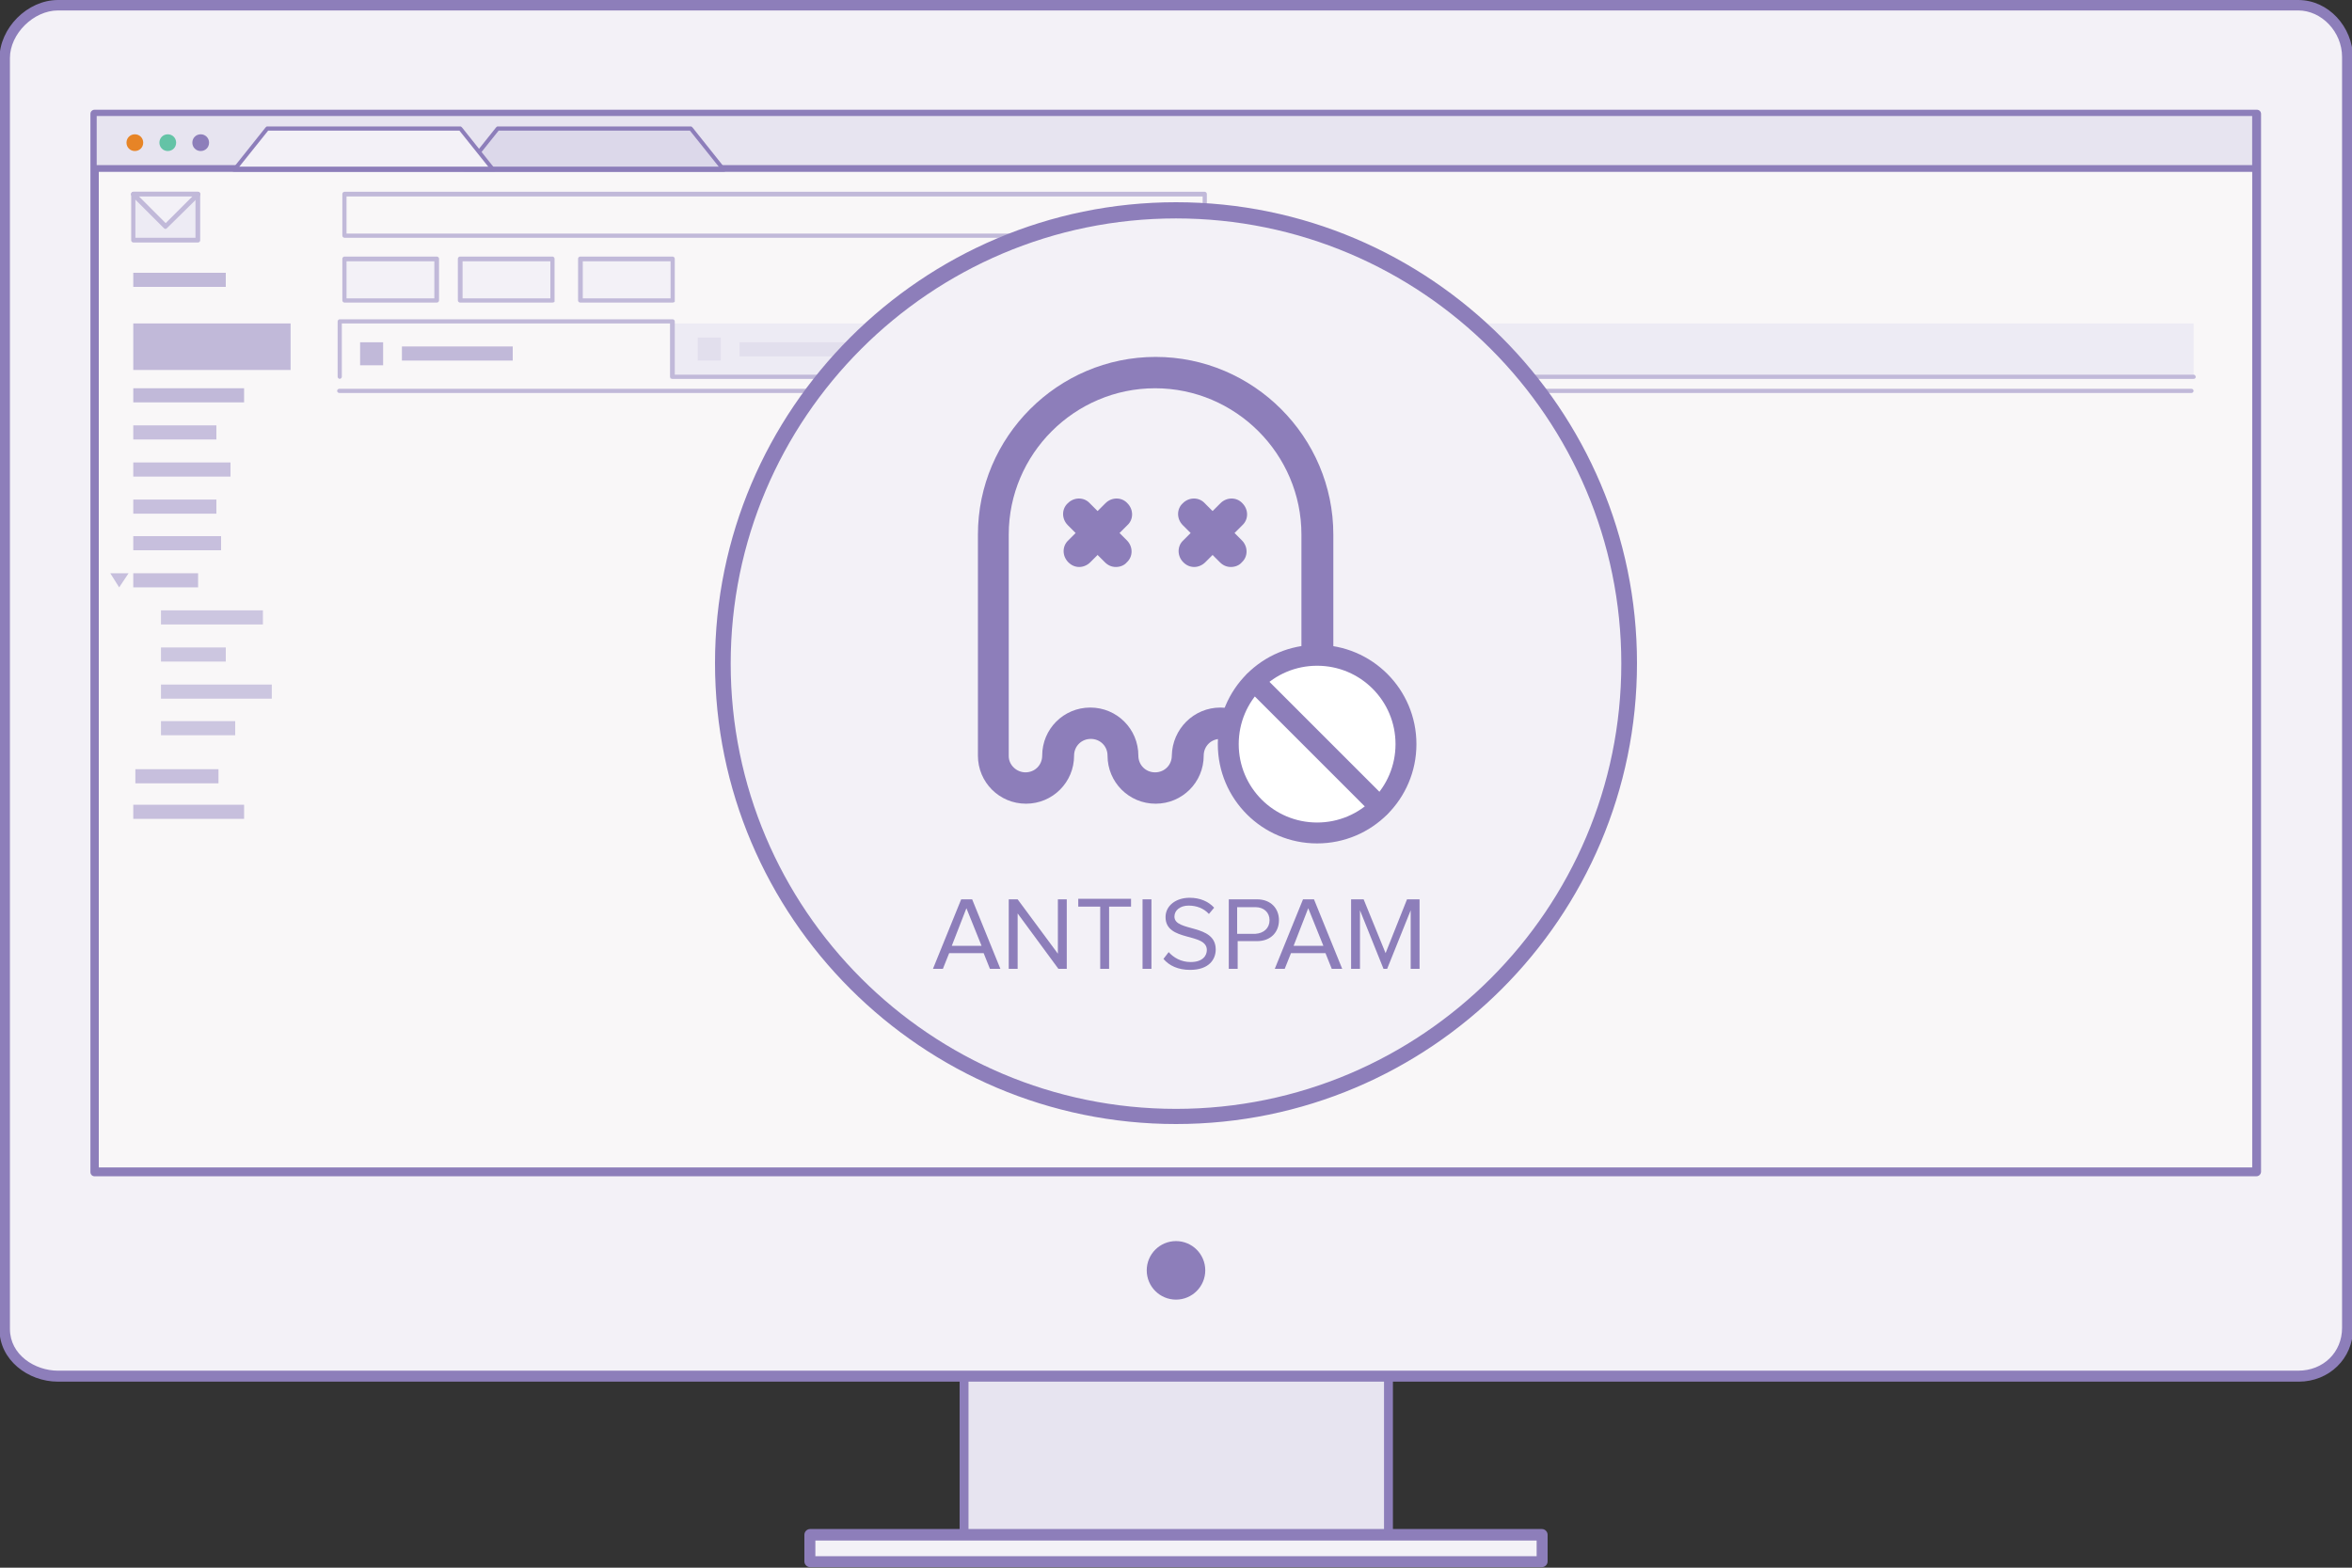 <svg id="Layer_1" xmlns="http://www.w3.org/2000/svg" viewBox="0 0 450 300"><rect x="0" y="0" width="450" height="300" fill="#333333" stroke="none"/><style>.st0{fill-rule:evenodd;clip-rule:evenodd;fill:#e7e4f0}.st1{fill:#8d7eba}.st2{fill-rule:evenodd;clip-rule:evenodd;fill:#f3f1f7}.st3{fill:#fefcf9}.st10,.st3{fill-rule:evenodd;clip-rule:evenodd}.st4{fill:#8d7eba}.st4,.st5,.st6,.st7,.st8,.st9{fill-rule:evenodd;clip-rule:evenodd}.st5{fill:#e78426}.st6{fill:#64c3a6}.st7{fill:#dcd8ea}.st8{fill:#988bc1}.st9{fill:#a498c8}.st10{fill:#d1cbe3}.st11{opacity:.51}.st12{fill:#f3f1f7}.st13{fill:#fff}.st14{fill:#e78224}</style><g id="XMLID_1751_"><g id="XMLID_1804_"><path id="XMLID_92_" class="st0" d="M184.4 262.9h81.2v35.4h-81.2z"/><path id="XMLID_93_" class="st1" d="M266.5 299.2h-82.9V262h82.9v37.2zm-81.2-1.7h79.5v-33.7h-79.5v33.7z"/></g><g id="XMLID_1803_"><g id="XMLID_5_"><path id="XMLID_120_" class="st2" d="M11.1 263.3c-5.6 0-10.2-4-10.2-9V11.2C.9 5.9 5.8 1 11.1 1h428.7c5.1 0 9.4 4.5 9.4 9.9v243.2c0 5.2-4 9.2-9.4 9.2H11.1z"/></g><g id="XMLID_2_"><path id="XMLID_287_" class="st1" d="M439.7 2c4.5 0 8.4 4.1 8.4 8.9v243.2c0 4.7-3.6 8.2-8.4 8.2H11.1c-4.4 0-9.2-3-9.2-8V11.1C1.9 6.5 6.4 2 11.1 2h428.6m0-2H11.1C5.2 0-.1 5.4-.1 11.2v243.2c0 5.8 5.4 10 11.2 10h428.7c5.8 0 10.4-4.4 10.4-10.2V11c-.1-5.9-4.7-11-10.5-11z"/></g></g><g id="XMLID_1802_"><path id="XMLID_88_" class="st3" d="M18.1 21.8h413.7v202.4H18.1z"/><path id="XMLID_89_" class="st1" d="M431.7 225.1H18.1c-.5 0-.8-.4-.8-.8V21.8c0-.5.4-.8.8-.8h413.7c.5 0 .8.4.8.8v202.4c0 .5-.4.9-.9.9zm-412.8-1.7h412V22.7h-412v200.7z"/></g><g id="XMLID_1801_"><circle id="XMLID_119_" class="st4" cx="225" cy="243.1" r="5.6"/></g><g id="XMLID_1800_"><path id="XMLID_84_" class="st2" d="M155 293.8h140.1v5.1H155z"/><path id="XMLID_85_" class="st1" d="M295 299.9H155c-.6 0-1.1-.5-1.1-1.1v-5.1c0-.6.5-1.1 1.1-1.1h140c.6 0 1.1.5 1.1 1.1v5.1c0 .6-.5 1.1-1.1 1.1zm-139-2.1h138v-3H156v3z"/></g><g id="XMLID_1799_"><path id="XMLID_80_" class="st0" d="M18.1 21.8h413.3V32H18.1z"/><path id="XMLID_81_" class="st1" d="M431.8 32.5H17.6V21.4h414.1v11.1zm-413.3-.9h412.4v-9.4H18.5v9.4z"/></g><g id="XMLID_1798_"><path id="XMLID_118_" class="st5" d="M24.2 27.3c0-.9.7-1.6 1.6-1.6.9 0 1.6.7 1.6 1.6 0 .9-.7 1.6-1.6 1.6-.9 0-1.6-.7-1.6-1.6z"/></g><g id="XMLID_1797_"><path id="XMLID_117_" class="st6" d="M30.5 27.3c0-.9.7-1.6 1.6-1.6.9 0 1.6.7 1.6 1.6 0 .9-.7 1.6-1.6 1.6-.9 0-1.6-.7-1.6-1.6z"/></g><g id="XMLID_1796_"><path id="XMLID_116_" class="st4" d="M36.8 27.3c0-.9.7-1.6 1.6-1.6.9 0 1.6.7 1.6 1.6 0 .9-.7 1.6-1.6 1.6-.9 0-1.6-.7-1.6-1.6z"/></g><g id="XMLID_1795_"><path id="XMLID_76_" class="st7" d="M95.2 24.6h37l6.3 7.8H88.9z"/><path id="XMLID_77_" class="st1" d="M138.5 32.9H88.9c-.2 0-.3-.1-.4-.2-.1-.1-.1-.3.1-.4l6.3-7.9c.1-.1.2-.2.3-.2h37c.1 0 .2.1.3.2l6.3 7.9c.1.1.1.3.1.4-.1.1-.3.2-.4.2zM89.8 32h47.8l-5.6-7H95.4l-5.6 7z"/></g><g id="XMLID_1794_"><path id="XMLID_69_" class="st2" d="M51.1 24.6h37l6.3 7.8H44.8z"/><path id="XMLID_73_" class="st1" d="M94.4 32.9H44.8c-.2 0-.3-.1-.4-.2-.1-.1-.1-.3.1-.4l6.3-7.9c.1-.1.2-.2.3-.2h37c.1 0 .2.1.3.2l6.3 7.9c.1.1.1.3.1.4-.1.1-.2.2-.4.2zM45.7 32h47.8l-5.6-7H51.3l-5.6 7z"/></g><g id="XMLID_1793_"><path id="XMLID_72_" class="st1" d="M431.3 32.9H18.1c-.3 0-.5-.2-.5-.5s.2-.5.5-.5h413.3c.3 0 .5.2.5.5s-.3.5-.6.5z"/></g><g id="XMLID_1792_"><path id="XMLID_115_" class="st4" d="M25.5 61.9h30.1v8.9H25.5z"/></g><g id="XMLID_1791_"><path id="XMLID_114_" class="st4" d="M25.5 74.3h21.2V77H25.5z"/></g><g id="XMLID_1790_"><path id="XMLID_113_" class="st4" d="M25.5 52.2h17.7v2.7H25.5z"/></g><g id="XMLID_1789_"><path id="XMLID_112_" class="st4" d="M76.9 66.3h21.2V69H76.9z"/></g><g id="XMLID_1788_"><path id="XMLID_111_" class="st8" d="M25.5 81.4h15.9v2.7H25.5z"/></g><g id="XMLID_1787_"><path id="XMLID_110_" class="st8" d="M25.5 88.5h18.6v2.7H25.5z"/></g><g id="XMLID_1786_"><path id="XMLID_109_" class="st8" d="M25.9 147.2h15.9v2.7H25.9z"/></g><g id="XMLID_1785_"><path id="XMLID_108_" class="st8" d="M25.5 154h21.2v2.7H25.5z"/></g><g id="XMLID_1784_"><path id="XMLID_107_" class="st8" d="M25.5 95.6h15.9v2.7H25.5z"/></g><g id="XMLID_1783_"><path id="XMLID_106_" class="st8" d="M25.5 102.6h16.8v2.7H25.5z"/></g><g id="XMLID_1782_"><path id="XMLID_105_" class="st8" d="M25.5 109.7h12.4v2.7H25.5z"/></g><g id="XMLID_1781_"><path id="XMLID_104_" class="st9" d="M30.8 116.8h19.5v2.7H30.8z"/></g><g id="XMLID_1780_"><path id="XMLID_103_" class="st9" d="M30.8 131H52v2.7H30.8z"/></g><g id="XMLID_1779_"><path id="XMLID_102_" class="st9" d="M30.8 123.9h12.4v2.7H30.8z"/></g><g id="XMLID_1778_"><path id="XMLID_101_" class="st9" d="M30.8 138H45v2.7H30.8z"/></g><g id="XMLID_1777_"><path id="XMLID_100_" class="st0" d="M128.2 61.9h291.5v10.6H128.2z"/></g><g id="XMLID_1776_"><path id="XMLID_99_" class="st8" d="M21.1 109.7h3.5l-1.8 2.7z"/></g><g id="XMLID_1775_"><path id="XMLID_71_" class="st1" d="M419.7 72.5H128.6c-.2 0-.4-.2-.4-.4V61.9H65.4v10.2c0 .2-.2.4-.4.4s-.4-.2-.4-.4V61.5c0-.2.2-.4.4-.4h63.7c.2 0 .4.2.4.4v10.2h290.6c.2 0 .4.2.4.4s-.1.4-.4.4z"/></g><g id="XMLID_1774_"><path id="XMLID_98_" class="st4" d="M68.9 65.5h4.4v4.4h-4.4z"/></g><g id="XMLID_1773_"><path id="XMLID_97_" class="st10" d="M141.5 65.5h21.2v2.7h-21.2z"/></g><g id="XMLID_1772_"><path id="XMLID_96_" class="st10" d="M133.5 64.6h4.4V69h-4.4z"/></g><g id="XMLID_1771_"><path id="XMLID_70_" class="st1" d="M419.3 75.2H64.9c-.2 0-.4-.2-.4-.4s.2-.4.4-.4h354.4c.2 0 .4.2.4.4s-.2.4-.4.4z"/></g><g id="XMLID_1770_"><path id="XMLID_65_" class="st2" d="M65.9 49.5h17.7v8H65.9z"/><path id="XMLID_66_" class="st1" d="M83.6 57.9H65.9c-.2 0-.4-.2-.4-.4v-8c0-.2.2-.4.4-.4h17.7c.2 0 .4.2.4.4v8c0 .2-.2.4-.4.4zm-17.3-.8h16.8V50H66.3v7.1z"/></g><g id="XMLID_1769_"><path id="XMLID_61_" class="st0" d="M25.5 37.1h12.4V46H25.5z"/><path id="XMLID_62_" class="st1" d="M37.9 46.4H25.5c-.2 0-.4-.2-.4-.4v-8.9c0-.2.2-.4.4-.4h12.4c.2 0 .4.2.4.4V46c0 .2-.2.4-.4.4zm-12-.9h11.5v-8H25.9v8z"/></g><g id="XMLID_1768_"><path id="XMLID_57_" class="st2" d="M25.5 37.1h12.4l-6.2 6.2z"/><path id="XMLID_58_" class="st1" d="M31.7 43.8c-.1 0-.2 0-.3-.1l-6.2-6.2c-.2-.2-.2-.4-.1-.5.1-.2.2-.3.4-.3h12.4c.2 0 .3.1.4.3.1.2 0 .4-.1.5L32 43.6c-.1.1-.2.2-.3.2zm-5.1-6.2l5.1 5.1 5.1-5.1H26.6z"/></g><g id="XMLID_1767_"><path id="XMLID_53_" class="st2" d="M88 49.5h17.7v8H88z"/><path id="XMLID_54_" class="st1" d="M105.7 57.9H88c-.2 0-.4-.2-.4-.4v-8c0-.2.2-.4.4-.4h17.7c.2 0 .4.2.4.4v8c.1.2-.1.4-.4.4zm-17.2-.8h16.8V50H88.5v7.1z"/></g><g id="XMLID_1766_"><path id="XMLID_46_" class="st2" d="M111 49.5h17.7v8H111z"/><path id="XMLID_50_" class="st1" d="M128.7 57.9H111c-.2 0-.4-.2-.4-.4v-8c0-.2.2-.4.4-.4h17.7c.2 0 .4.2.4.4v8c.1.2-.1.4-.4.4zm-17.2-.8h16.8V50h-16.8v7.1z"/></g><g id="XMLID_1765_"><path id="XMLID_47_" class="st1" d="M230.5 45.5H65.9c-.2 0-.4-.2-.4-.4v-8c0-.2.2-.4.4-.4h164.6c.2 0 .4.2.4.4v8c.1.2-.1.4-.4.4zm-164.2-.8h163.8v-7.1H66.3v7.1z"/></g><g id="XMLID_1764_" class="st11"><path id="XMLID_45_" class="st2" d="M18.9 32.9h412v190.4h-412z"/></g><g id="XMLID_1763_"><circle id="XMLID_19_" class="st12" cx="225" cy="127" r="86.7"/><path id="XMLID_42_" class="st1" d="M225 215.1c-48.6 0-88.2-39.6-88.2-88.2s39.6-88.2 88.2-88.2 88.2 39.6 88.2 88.2c0 48.7-39.6 88.2-88.2 88.2zm0-173.3c-47 0-85.2 38.2-85.2 85.2s38.2 85.2 85.2 85.2 85.2-38.2 85.2-85.2S272 41.8 225 41.8z"/></g><g id="XMLID_1762_"><path id="XMLID_23_" class="st1" d="M189.4 185.4l-1.2-3h-6.6l-1.2 3h-1.9l5.4-13.3h2.1l5.4 13.3h-2zm-4.5-11.6l-2.8 7.2h5.7l-2.9-7.2z"/><path id="XMLID_26_" class="st1" d="M202.5 185.4l-7.8-10.6v10.6H193v-13.3h1.7l7.7 10.4v-10.4h1.7v13.3h-1.6z"/><path id="XMLID_28_" class="st1" d="M210.5 185.4v-11.9h-4.2V172h10.1v1.5h-4.2v11.9h-1.7z"/><path id="XMLID_30_" class="st1" d="M218.6 185.4v-13.3h1.7v13.3h-1.7z"/><path id="XMLID_32_" class="st1" d="M222.6 183.5l1-1.3c.9 1 2.3 1.9 4.2 1.9 2.4 0 3.1-1.3 3.1-2.3 0-3.4-7.9-1.5-7.9-6.3 0-2.2 2-3.7 4.6-3.7 2 0 3.6.7 4.7 1.9l-1 1.2c-1-1.1-2.4-1.6-3.9-1.6-1.6 0-2.7.9-2.7 2.1 0 3 7.9 1.3 7.9 6.3 0 1.9-1.3 3.9-4.9 3.9-2.3 0-4-.8-5.1-2.1z"/><path id="XMLID_34_" class="st1" d="M235.1 185.4v-13.3h5.4c2.7 0 4.2 1.8 4.2 4s-1.5 4-4.2 4h-3.7v5.3h-1.7zm7.8-9.3c0-1.5-1.1-2.5-2.7-2.5h-3.5v5.1h3.5c1.6-.1 2.7-1.1 2.7-2.6z"/><path id="XMLID_37_" class="st1" d="M254.8 185.4l-1.2-3H247l-1.2 3h-1.9l5.4-13.3h2.1l5.4 13.3h-2zm-4.5-11.6l-2.8 7.2h5.7l-2.9-7.2z"/><path id="XMLID_40_" class="st1" d="M269.9 185.4v-11.2l-4.5 11.2h-.7l-4.5-11.2v11.2h-1.7v-13.3h2.4l4.2 10.3 4.1-10.3h2.4v13.3h-1.7z"/></g><g id="XMLID_1752_"><g id="XMLID_1758_"><g id="XMLID_1761_"><path id="XMLID_20_" class="st1" d="M245.9 153.8c-5.1 0-9.2-4.1-9.2-9.2 0-1.8-1.4-3.2-3.2-3.2s-3.2 1.4-3.2 3.2c0 5.1-4.1 9.2-9.2 9.2s-9.2-4.1-9.2-9.2c0-1.8-1.4-3.2-3.2-3.2-1.8 0-3.2 1.4-3.2 3.2 0 5.1-4.1 9.2-9.2 9.2s-9.2-4.1-9.2-9.2v-42.3c0-18.7 15.3-34 34-34s34 15.3 34 34v42.3c-.1 5.1-4.2 9.2-9.2 9.2zm-12.4-18.4c5.1 0 9.2 4.1 9.2 9.2 0 1.8 1.4 3.2 3.2 3.2 1.7 0 3.1-1.4 3.1-3.1v-42.4c0-15.4-12.6-28-28-28s-28 12.6-28 28v42.4c0 1.7 1.5 3.1 3.2 3.1 1.8 0 3.2-1.4 3.2-3.2 0-5.1 4.1-9.2 9.2-9.2s9.2 4.1 9.2 9.2c0 1.8 1.4 3.2 3.2 3.2 1.8 0 3.2-1.4 3.2-3.2.1-5.1 4.2-9.2 9.3-9.2z"/></g><g id="XMLID_1760_"><circle id="XMLID_15_" class="st13" cx="252" cy="142.4" r="17"/><path id="XMLID_16_" class="st1" d="M252 161.4c-10.5 0-19-8.5-19-19s8.5-19 19-19 19 8.5 19 19-8.5 19-19 19zm0-34c-8.3 0-15 6.7-15 15s6.7 15 15 15 15-6.7 15-15-6.7-15-15-15z"/></g><g id="XMLID_1759_"><path id="XMLID_13_" class="st13" d="M240 130.4l24 24"/><path id="XMLID_14_" class="st1" d="M264 156.4c-.5 0-1-.2-1.4-.6l-24-24c-.8-.8-.8-2 0-2.8.8-.8 2-.8 2.8 0l24 24c.8.8.8 2 0 2.8-.4.4-.9.6-1.4.6z"/></g></g><g id="XMLID_1753_"><g id="XMLID_1757_"><path id="XMLID_11_" class="st14" d="M206.5 98.5l7 7"/><path id="XMLID_12_" class="st1" d="M213.5 108.5c-.8 0-1.5-.3-2.1-.9l-7.1-7.1c-1.2-1.2-1.2-3.1 0-4.2 1.2-1.2 3.1-1.2 4.2 0l7.1 7.1c1.2 1.2 1.2 3.1 0 4.2-.5.6-1.3.9-2.1.9z"/></g><g id="XMLID_1756_"><path id="XMLID_9_" class="st14" d="M206.5 105.5l7-7"/><path id="XMLID_10_" class="st1" d="M206.5 108.5c-.8 0-1.5-.3-2.1-.9-1.2-1.2-1.2-3.1 0-4.2l7.1-7.1c1.2-1.2 3.1-1.2 4.2 0 1.2 1.2 1.2 3.1 0 4.2l-7.1 7.1c-.6.6-1.4.9-2.1.9z"/></g><g id="XMLID_1755_"><path id="XMLID_7_" class="st14" d="M228.5 98.5l7 7"/><path id="XMLID_8_" class="st1" d="M235.5 108.5c-.8 0-1.5-.3-2.1-.9l-7.1-7.1c-1.2-1.2-1.2-3.1 0-4.2 1.2-1.2 3.1-1.2 4.2 0l7.1 7.1c1.2 1.2 1.2 3.1 0 4.2-.5.6-1.3.9-2.1.9z"/></g><g id="XMLID_1754_"><path id="XMLID_1_" class="st14" d="M228.5 105.5l7-7"/><path id="XMLID_6_" class="st1" d="M228.5 108.5c-.8 0-1.5-.3-2.1-.9-1.2-1.2-1.2-3.1 0-4.2l7.1-7.1c1.2-1.2 3.1-1.2 4.2 0 1.2 1.2 1.2 3.1 0 4.2l-7.1 7.1c-.6.6-1.4.9-2.1.9z"/></g></g></g></g></svg>